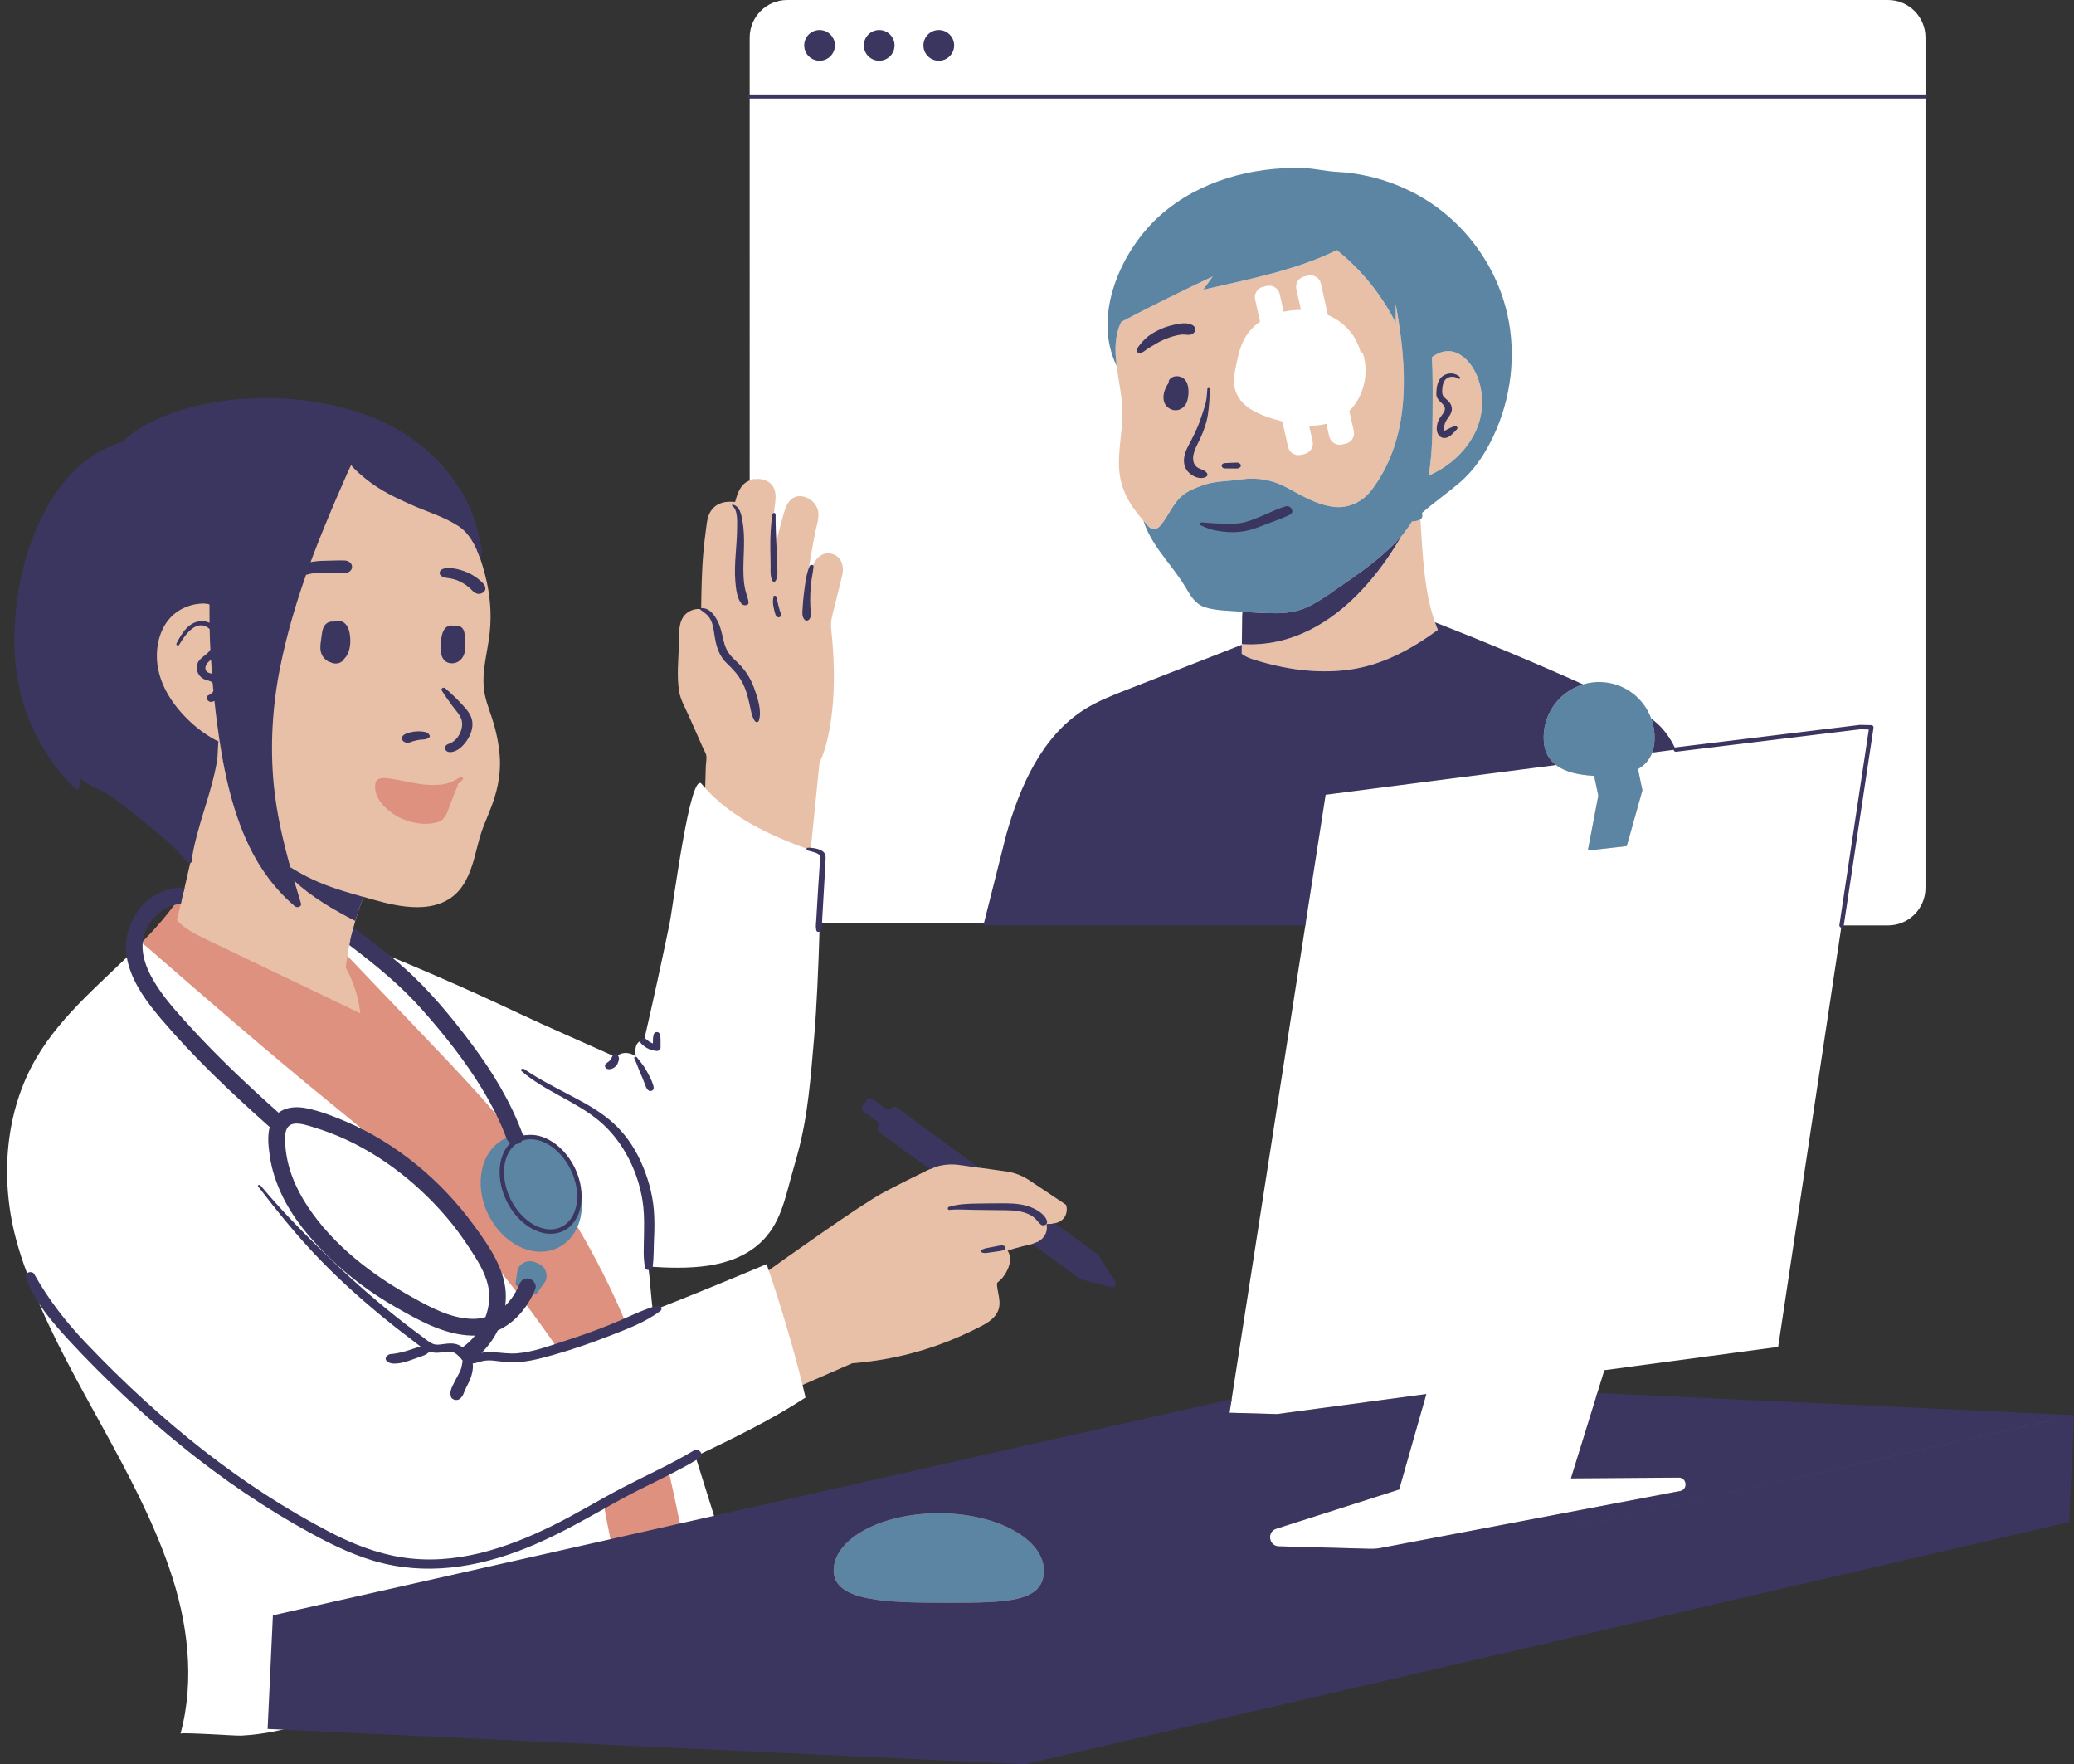 <?xml version="1.0" encoding="UTF-8"?><svg xmlns="http://www.w3.org/2000/svg" xmlns:xlink="http://www.w3.org/1999/xlink" height="397.3" preserveAspectRatio="xMidYMid meet" version="1.0" viewBox="-1.6 0.0 467.1 397.3" width="467.1" zoomAndPan="magnify"><rect x="-1.6" y="0.0" width="467.1" height="397.3" fill="#333333" stroke="none"/><g id="change1_1"><path d="M356.8,314.62l2.16-6.98l39.03-5.23l14.09-93.68l0.13-0.85h0.5l0.07-0.49h10.81c4.11,0,7.45-3.34,7.45-7.45 V8.45c0-4.11-3.34-7.45-7.45-7.45H175.7c-4.11,0-7.46,3.34-7.46,7.45v99.25l0.03,0.2c-0.19,0.03-0.37,0.07-0.55,0.12 c-0.01,0-0.01,0-0.02,0.01c-0.16,0.04-0.32,0.09-0.46,0.15c-0.16,0.06-0.32,0.13-0.46,0.21c-1.74,0.93-2.3,2.78-2.83,4.65 c-2-0.19-3.9,0.01-5.28,1.79c-0.97,1.24-1.06,2.85-1.27,4.35c-0.24,1.7-0.42,3.41-0.58,5.12c-0.39,4.3-0.44,8.56-0.51,12.87 c-0.73-0.1-1.51-0.02-2.27,0.31c-3.21,1.39-2.63,5.22-2.75,8.11c-0.13,3.24-0.45,6.62,0.01,9.85c0.29,2.06,1.49,4.06,2.32,5.95 c1.03,2.35,2.07,4.7,3.11,7.04c0.22,0.5,0.6,1.08,0.72,1.62c0.15,0.74-0.07,1.77-0.09,2.54c-0.03,1.21-0.07,2.42-0.11,3.63 c-0.01,0.41-0.02,0.81-0.03,1.22c-0.01,0.47-0.03,0.95-0.04,1.42l-0.69-0.74c-0.15-0.16-0.29-0.33-0.44-0.49 c-1.64,3.02-3.94,18.12-4.95,24.8c-0.43,2.8-0.76,5.01-0.96,5.98c-1.8,8.66-3.68,17.29-5.6,25.64l-0.23,0.93l-0.73-0.13l-0.01,0.25 l-0.55,0.27l-0.12,0.05c-0.38,0.28-0.49,1.05-0.33,2.29l0.28,2.2l-1.83-1.25c-0.52-0.35-1.15-0.56-1.71-0.56 c-0.31,0-0.59,0.06-0.83,0.17c-0.1,0.04-0.19,0.1-0.28,0.17l-0.96,0.66L137,238.7l-0.15,0.31l-0.88-0.39 c-3.61-1.6-7.22-3.21-10.83-4.83c-3.32-1.48-6.76-3.01-10.16-4.62c-9.43-4.46-19.12-8.75-28.8-12.75l-0.14-0.06l-0.12-0.1 c-2.38-1.96-4.87-3.86-7.32-5.71c-0.11,0.47-0.22,0.94-0.32,1.41L78.06,213l-0.97-0.27c0.07-0.33,0.14-0.66,0.21-0.98 c0.19-0.88,0.4-1.75,0.63-2.62c0.63-2.44,1.42-4.83,2.35-7.17c3.09,0.9,6.18,1.8,9.39,2.17c3.59,0.41,7.38,0.13,10.41-2.04 c2.76-1.98,4.12-5.28,5.03-8.44c0.46-1.62,0.83-3.27,1.29-4.9c0.56-1.97,1.36-3.86,2.14-5.75c1.77-4.26,2.78-8.48,2.38-13.13 c-0.19-2.21-0.62-4.41-1.22-6.56c-0.62-2.24-1.55-4.39-2.06-6.66c-1.06-4.71,0.56-9.49,1.05-14.16c0.47-4.34,0.08-8.77-1.03-13 c-0.31-1.19-0.67-2.48-1.12-3.77c-0.19-0.53-0.4-1.05-0.62-1.57c-0.04-1.21-0.58-3.09-0.84-4.02l-0.06-0.21 c-0.07-0.23-0.13-0.44-0.17-0.59c-0.97-3.78-2.67-7.38-5.06-10.7c-4.3-6-10.7-10.9-18.03-13.78c-6.91-2.72-15.3-4.22-23.63-4.22 c-3.69,0-7.32,0.29-10.77,0.86c-8.23,1.35-14.62,3.85-19.54,7.62c-0.28,0.22-0.63,0.51-0.8,0.83l-0.2,0.38l-0.41,0.12 c-19.89,5.61-26.78,36.6-22.61,54.63c1.85,8.01,5.91,15.44,11.48,21.04l0.17-3.27l1.59,1.57c0.89,0.88,2.54,1.75,4.19,2.56 c0,0,0.63,0.31,0.76,0.38c2.44,1.28,4.68,3.1,6.87,4.89l2.93,2.34c3.75,2.98,5.45,4.32,8.93,8.18l0.06-0.31l0.93,0.48 c-0.06,0.35-0.12,0.69-0.16,1.04c-0.03,0.18-0.14,0.32-0.31,0.38c-0.41,1.83-0.83,3.67-1.26,5.5c-0.08,0.34-0.16,0.68-0.24,1.02 l-0.12,0c-3.29,0-6.46,1.48-8.69,4.05c-2.54,2.94-3.6,6.67-2.98,10.51l0.08,0.52l-0.38,0.36c-1.14,1.1-2.28,2.18-3.43,3.27 c-6.17,5.85-12.55,11.9-16.84,19.27c-6.48,11.13-8.13,25.52-4.55,39.47c0.64,2.47,1.46,5.03,2.58,8.06l0.2,0.69l-0.41,0.35 c0.65,1.86,1.6,3.73,2.9,5.71l0.05,0.07l0.03,0.08c3.74,8.66,8.38,17.1,12.87,25.26c6.03,10.95,12.26,22.28,16.42,34.34 c4.5,13,5.48,25.57,2.87,36.45c1.73,0.01,4.8,0.18,7.52,0.32c2.04,0.11,3.97,0.21,4.67,0.21l0.15,0c2.95-0.16,6.01-0.6,9.11-1.32 l0.13-0.03l167.22,7.78l234.28-54.33l1.04-22.31L356.8,314.62z M31.28,212.68l-2.04,2.09l0.33-2.91c0.12-1.04,0.39-2.04,0.81-2.95 c1.35-2.97,4.02-5.3,6.96-6.07l2.06-0.54c-0.03,0.14-0.07,0.29-0.1,0.43c-0.05,0.22-0.11,0.44-0.16,0.66l-0.74,1.01 C36.43,207.08,34.1,209.79,31.28,212.68z M293.44,208.08l-16.76,107.8L159.46,342.3l-0.91,0.22l-0.28-0.9 c-0.79-2.58-1.61-5.15-2.42-7.72l-1.76-5.63l1.24-0.72c0.02-0.01,0.04-0.02,0.05-0.03l-0.2-0.74l0.75-0.36 c8.23-3.95,15.64-7.6,22.77-12.18c-0.15-0.65-0.31-1.31-0.48-1.97l12.11-5.28c13.57-1.06,23.22-5.35,29.3-8.49 c4.56-2.36,4.05-5,3.59-7.33c-0.06-0.32-0.12-0.65-0.18-0.99c-0.19-1.24-0.12-1.3,0.28-1.62c0.42-0.34,1.05-0.86,1.81-2.28 c1.14-2.12,0.79-3.74,0.21-4.66c0.78-0.27,2.32-0.75,5.08-1.38c0.16-0.04,0.31-0.08,0.46-0.12c0.41-0.12,0.77-0.26,1.11-0.43 l10.13,7.41l6.38,1.69l-3.51-5.53l-9.8-7.17c0,0.08,0.01,0.17,0.01,0.26l-1.01,0c0-0.23-0.01-0.45-0.04-0.65l0.43-0.06l0,0 c0.53-0.02,1.02-0.08,1.45-0.18c0.85-0.21,1.5-0.59,1.95-1.14c1-1.22,0.6-2.75,0.58-2.81c-0.04-0.13-0.11-0.24-0.22-0.31l-8.2-5.47 c-1.54-1.02-3.32-1.7-5.15-1.95l-6.09-0.84l-2.09-0.29l-16.9-12.35c-0.34,0.4-0.85,0.63-1.38,0.63c-0.39,0-0.78-0.13-1.09-0.35 l-3.03-2.21l-0.85,1.17l3.04,2.22c0.76,0.57,0.95,1.63,0.47,2.42l11.86,8.67c-0.37,0.13-0.75,0.26-1.11,0.43 c-0.14,0.05-0.28,0.11-0.41,0.18c-2.75,1.34-6.75,3.32-10.16,5.14c-5.17,2.77-22.28,14.99-26.56,18.06l-0.22-0.65 c-7.35,3.07-15.13,6.3-22.85,9.32l-0.6,0.31l-0.45-0.65c-0.26,0.08-0.52,0.17-0.78,0.25l-1.3,0.44l-0.14-1.22 c-0.17-1.42-0.29-2.83-0.42-4.25c-0.13-1.38-0.25-2.75-0.41-4.12l-0.06-1.04l0.99-0.08l0.15-0.73l0.86,0.05 c2.15,0.13,3.92,0.19,5.56,0.19c8.2,0,13.86-1.66,17.81-5.22c3.84-3.45,5.1-8.15,6.42-13.11c0.24-0.89,0.48-1.78,0.73-2.68 c0.35-1.23,0.7-2.46,1.04-3.7c2.17-7.86,2.82-15.46,3.51-23.51l0.25-2.87c0.46-5.14,0.92-14.41,1.19-23.61l0.02-0.69l0.44-0.15 c0.08-0.34,0.11-0.71,0.12-1.04l0.04-0.96h38.69l-0.12,0.46h72.38L293.44,208.08z" fill="#E8C0A8"/></g><g id="change2_1"><path d="M139.18,297.48c-5.21,1.93-10.47,3.75-15.77,5.4c-0.34-0.54-0.7-1.08-1.08-1.61 c-11.03-15.58-23.26-30.42-37.62-42.99c-3.88-3.4-7.92-6.63-11.92-9.89c-14.42-11.75-28.45-23.95-42.47-36.15 c2.94-3,5.71-6.12,8.11-9.55c0.29,0.01,0.58,0.03,0.87,0.05c-0.06,0.27-0.13,0.53-0.19,0.8c-0.28,1.22-0.57,2.43-0.87,3.64 c1.69,1.96,4.14,3.16,6.49,4.29c11.61,5.57,23.21,11.14,34.82,16.71c-0.4-3.6-1.52-7.11-3.29-10.27c0.11-0.9,0.23-1.79,0.37-2.69 c5.65,5.92,11.3,11.83,16.95,17.75c7.67,8.03,15.36,16.08,22.22,24.82c9.38,11.94,17.17,25.11,23.12,39.08 C139,297.07,139.09,297.27,139.18,297.48z M148.93,330.9c-4.43,2.16-8.84,4.39-13.17,6.87c-0.48,0.27-0.95,0.54-1.43,0.81 c1,5.64,2.09,11.28,3.75,16.76c3.03-0.41,6.04-0.92,9.03-1.55c1.72-0.9,3.77-1.87,5.74-2.96 C152.53,347.36,150.76,338.98,148.93,330.9z M87.93,183.87c2.64,1.46,6.14,2.11,9.08,1.26c1.6-0.47,2.07-2.04,2.6-3.45 c0.6-1.57,1.16-3.19,1.87-4.71c0.07-0.15,0.06-0.28,0.02-0.4c0.42-0.31,0.81-0.65,1.14-1.05c0.28-0.35-0.3-0.69-0.6-0.51 c-1.38,0.84-2.83,1.57-4.48,1.69c-1.68,0.12-3.32,0.07-4.98-0.21c-1.9-0.32-3.77-0.77-5.67-1.05c-1.4-0.21-3.8-0.8-4.01,1.24 C82.58,179.81,85.44,182.49,87.93,183.87z" fill="#DE917F"/></g><g id="change3_1"><path d="M303.3,97.04c0.14,0.62,0.03,1.27-0.32,1.81c-0.34,0.54-0.88,0.91-1.5,1.05l-0.85,0.19 c-0.17,0.04-0.35,0.06-0.52,0.06c-1.1,0-2.09-0.76-2.34-1.87l-0.64-2.85c-1.27,0.32-2.58,0.45-3.9,0.42l0.79,3.53 c0.29,1.29-0.53,2.57-1.82,2.86l-0.85,0.19c-0.17,0.04-0.35,0.06-0.52,0.06c-1.1,0-2.09-0.76-2.34-1.87l-1.28-5.73 c-2.54-0.63-5.19-1.5-7.3-2.85c-2.14-1.38-3.55-3.51-3.6-6.1c-0.03-1.48,0.36-3.01,0.65-4.45c0.33-1.65,0.75-3.27,1.49-4.78 c0.88-1.78,2.18-3.2,3.74-4.28l-1.11-5c-0.29-1.29,0.53-2.57,1.82-2.86l0.85-0.19c1.29-0.28,2.57,0.53,2.86,1.82l0.89,3.99 c1.28-0.28,2.6-0.41,3.9-0.4l-1.04-4.69c-0.29-1.29,0.53-2.57,1.82-2.86l0.85-0.19c0.63-0.14,1.27-0.03,1.81,0.32 c0.54,0.34,0.92,0.88,1.05,1.5l1.58,7.08c3.55,1.49,6.29,4.4,7.32,8.24c0.28,0.09,0.52,0.25,0.6,0.53 c1.38,4.44,0.14,9.58-3.11,12.83L303.3,97.04z M419.86,163.8l-6.64,44.13l-0.07,0.46l-0.07,0.47l-14.21,94.44l-39.14,5.24 l-1.59,5.14l-5.95,19.23l24.29-0.17c1.85-0.01,2.12,2.68,0.29,3.02l-66.98,12.74c-0.95,0.21-1.91,0.3-2.88,0.27l-20.51-0.56 c-2.28-0.07-2.73-3.27-0.56-3.96l27.67-8.83l6.12-21.5l-33.65,4.51l-10.67-0.3l0.48-3.07l16.52-106.2l0.07-0.47l0.07-0.46 l4.51-28.96l51.9-6.69c2.07,1.58,5.12,2.25,8.57,2.43l0.94,4.46l-2.36,12.34l8.76-0.98l3.53-12.57l-1-4.79 c1.46-0.82,2.57-2.01,3.19-3.68l5.33-0.69l39.74-5.12L419.86,163.8z M147.01,241.11c0.09,1.14-0.09,2.42-0.98,3.13 c-0.6,0.47-1.42,0.59-2.18,0.58c-1.38-0.02-2.74-0.39-3.94-1.07l-3.17-3.3c-0.37-0.79-0.14-1.73,0.43-2.4 c0.23-0.29,0.53-0.52,0.87-0.68c1.13-0.51,2.5-0.23,3.53,0.47c-0.15-1.19-0.18-2.66,0.84-3.29c0.32-0.2,0.69-0.27,1.06-0.34 c0.02,0,0.05-0.01,0.07-0.01c0.71-0.13,1.45-0.26,2.17-0.11c0.72,0.14,1.41,0.61,1.6,1.32c0.2,0.77-0.23,1.54-0.41,2.31 C146.65,238.83,146.93,239.98,147.01,241.11z M147.01,241.11c0.09,1.14-0.09,2.42-0.98,3.13c-0.6,0.47-1.42,0.59-2.18,0.58 c-1.38-0.02-2.74-0.39-3.94-1.07l-3.17-3.3c-0.37-0.79-0.14-1.73,0.43-2.4c1.64,0.73,3.27,1.46,4.91,2.19 c0.47-2.01,0.93-4.02,1.39-6.03c0.02,0,0.05-0.01,0.07-0.01c0.71-0.13,1.45-0.26,2.17-0.11c0.72,0.14,1.41,0.61,1.6,1.32 c0.2,0.77-0.23,1.54-0.41,2.31C146.65,238.83,146.93,239.98,147.01,241.11z M313.97,120.8c-5.03,8.65-11.97,16.77-20.61,21.08h-0.01 c-4.52,2.26-9.5,3.48-14.92,3.19h-0.01c-0.11,0.04-0.23,0.09-0.34,0.13v-0.15c0.03-2.08,0.05-4.16,0.08-6.23 c0-0.37,0.03-0.72,0.09-1.06c2.48,0.19,4.97,0.33,7.45,0.33c2.94,0.01,5.67-0.5,8.26-1.94c2.61-1.44,5.05-3.24,7.5-4.93 C305.95,128.12,310.35,124.89,313.97,120.8z M313.97,120.8c-5.03,8.65-11.97,16.77-20.61,21.08h-0.01 c-4.52,2.26-9.5,3.48-14.92,3.19h-0.01c-0.11,0.04-0.23,0.09-0.34,0.13v-0.15c0.03-2.08,0.05-4.16,0.08-6.23 c0-0.37,0.03-0.72,0.09-1.06c2.48,0.19,4.97,0.33,7.45,0.33c2.94,0.01,5.67-0.5,8.26-1.94c2.61-1.44,5.05-3.24,7.5-4.93 C305.95,128.12,310.35,124.89,313.97,120.8z M432.05,8.45v191.49c0,4.67-3.78,8.45-8.45,8.45h-10.45l0.07-0.46l6.64-44.13l-4.3-0.12 l-39.74,5.12l-5.33,0.69l-21.63,2.79l-51.9,6.69l-4.51,28.96H183.01c0.22-8.6,0.19-15.71-0.29-15.88c-0.58-0.2-1.16-0.41-1.75-0.61 c0.65-6.35,1.29-12.7,1.93-19.05c0.1-1.05,0.69-1.96,1.02-2.97c0.85-2.58,1.38-5.26,1.73-7.95c0.64-4.89,0.68-9.87,0.38-14.79 c-0.1-1.62-0.23-3.24-0.42-4.86c-0.13-1.19-0.02-2.21,0.27-3.37c0.73-2.95,1.47-5.91,2.2-8.87c0.48-1.92-0.09-4.18-2.19-4.83 c-2-0.62-3.68,0.73-4.38,2.52c-0.45,1.13-0.86,2.28-1.28,3.42c0.19-1.79,0.45-3.57,0.76-5.34c0.33-1.94,0.69-3.87,1.08-5.79 c0.33-1.59,1.03-3.42,0.44-5.01c-0.58-1.58-2.19-2.79-3.9-2.82c-1.82-0.03-2.91,1.42-3.41,3.01c-1.14,3.57-1.95,7.27-2.82,10.91 c-0.15,0.59-0.28,1.19-0.42,1.79c-0.02-4.87,0.49-9.8,1.05-14.55c0.17-1.4,0.06-2.89-0.99-3.94c-1.1-1.08-2.86-1.33-4.3-0.92 c-0.01,0-0.01,0-0.02,0.01c-0.03,0.01-0.05,0.01-0.08,0.02c-0.14,0.04-0.26,0.08-0.38,0.13V8.45c0-4.67,3.79-8.45,8.46-8.45h247.9 C428.27,0,432.05,3.78,432.05,8.45z M278.03,107.95c3.42-0.51,6.9,0.11,9.95,1.73c3.54,1.87,6.33,3.69,10.28,4.39 c2.59,0.46,5.2-0.27,7.23-1.86c0.63-0.49,1.2-1.06,1.7-1.71c8.37-10.91,8.3-25.04,6.18-38.32c-0.19-1.24-0.41-2.48-0.64-3.71 c0.01,1.41,0.01,2.82,0.02,4.23c-1.84-3.66-4.14-7.09-6.82-10.19c-1.96-2.26-4.12-4.34-6.45-6.2c-9.22,4.56-20.06,6.62-30.09,8.93 l2.13-2.98c-6.94,3.25-13.81,6.66-20.6,10.22c-1.51,3.14-1.46,6.49-1.02,9.92c0.41,3.36,1.21,6.77,1.28,10.12 c0.13,5.36-1.61,10.82-0.27,16.02c0.95,3.69,2.77,6.07,5.01,8.7c0,0.01,0,0.01,0,0.01c0.35,0.41,0.71,0.83,1.08,1.26 c0.65,0.76,1.83,0.82,2.51,0.09c1.95-2.1,2.96-5.17,5.21-7.03c1.21-1,2.71-1.59,4.17-2.15 C271.94,108.24,274.82,108.44,278.03,107.95z M322.23,141.85c-0.23-0.57-0.45-1.15-0.65-1.73c-2.18-6.25-2.64-13.05-3.06-19.71 c-0.07-1.15-0.15-2.3-0.22-3.45c-0.15,0.12-0.34,0.21-0.58,0.27c-0.47,0.12-0.9,0.19-1.31,0.2c-0.53,0.88-1.14,1.74-1.81,2.58 c-0.04,0.08-0.09,0.16-0.16,0.25c-0.15,0.18-0.31,0.35-0.46,0.53l-0.01,0.01c-5.03,8.65-11.97,16.77-20.61,21.08h-0.01 c-4.52,2.26-9.5,3.48-14.92,3.19h-0.01c-0.11,0.04-0.23,0.09-0.34,0.13c-0.01,0.67-0.02,1.33-0.03,2c0.81,0.66,1.85,1.05,2.85,1.36 c6.83,2.14,14.1,3.21,21.22,2.26C309.61,149.83,316.11,146.29,322.23,141.85z M332.18,89.65c-0.21-3.53-1.66-7.64-4.74-9.66 c-2.35-1.55-4.65-0.98-6.56,0.44c0.03,0.43,0.05,0.85,0.06,1.27v0.01c0.04,0.52,0.05,1.03,0.07,1.55v0.01 c0.06,2.22,0.06,4.42,0.05,6.64c-0.04,4.82,0.05,9.84-0.55,14.68c-0.04,0.42-0.1,0.85-0.16,1.27c-0.06,0.41-0.13,0.82-0.2,1.23 c0.05-0.01,0.1-0.03,0.15-0.05C327.16,104.03,332.63,97.45,332.18,89.65z M182.72,192.05c-0.58-0.2-1.16-0.41-1.75-0.61 c-4.5-1.61-9.06-3.46-13.27-5.83c-0.16-0.09-0.31-0.17-0.46-0.26c-0.16-0.09-0.31-0.18-0.46-0.27c-3.55-2.08-6.83-4.56-9.56-7.63 c-0.28-0.3-0.54-0.61-0.8-0.92c-2.58-3.13-6.37,27.33-7.27,31.69c-1.8,8.68-3.69,17.35-5.68,25.99c0.02,0,0.05-0.01,0.07-0.01 c0.71-0.13,1.45-0.26,2.17-0.11c0.72,0.14,1.41,0.61,1.6,1.32c0.2,0.77-0.23,1.54-0.41,2.31c-0.25,1.11,0.03,2.26,0.11,3.39 c0.09,1.14-0.09,2.42-0.98,3.13c-0.6,0.47-1.42,0.59-2.18,0.58c-1.38-0.02-2.74-0.39-3.94-1.07l-3.17-3.3 c-0.37-0.79-0.14-1.73,0.43-2.4c-3.87-1.72-7.75-3.45-11.62-5.18c-3.39-1.51-6.78-3.02-10.14-4.61 c-12.48-5.9-25.21-11.42-38.11-16.51c-0.08,0.35-0.16,0.71-0.23,1.07c-0.16,0.8-0.31,1.6-0.44,2.4c5.65,5.92,11.3,11.83,16.95,17.75 c7.67,8.03,15.36,16.08,22.22,24.82c9.38,11.94,17.17,25.11,23.12,39.08c0.08,0.2,0.17,0.4,0.26,0.61 c-5.21,1.93-10.47,3.75-15.76,5.4c-0.35-0.54-0.71-1.08-1.09-1.61c-11.03-15.58-23.26-30.42-37.62-42.99 c-3.88-3.4-7.92-6.63-11.92-9.89c-14.42-11.75-28.45-23.95-42.47-36.15c-8.29,8.46-17.85,15.88-23.79,26.08 c-6.96,11.96-8.1,26.81-4.65,40.22c1.07,4.14,2.54,8.17,4.14,12.13c8.72,21.54,22.94,40.54,30.53,62.51 c4.13,11.93,5.81,25.04,2.5,37.22c0.1-0.38,12.37,0.5,13.7,0.43c5-0.27,9.89-1.3,14.65-2.83c9.68-3.12,18.62-8.08,27.84-12.29 c16.95-7.72,35.02-12.89,51.47-21.71c0.13-0.07,0.26-0.14,0.4-0.21c-2.99,0.63-6,1.14-9.03,1.55c-1.66-5.48-2.75-11.13-3.75-16.76 c0.48-0.27,0.95-0.54,1.43-0.81c4.33-2.48,8.74-4.71,13.17-6.87c0.92,4.04,1.82,8.16,2.53,11.69c0.71,3.54,1.23,6.51,1.39,8.24 c2.22-1.22,4.35-2.6,5.79-4.2c1.96-2.17,1.56-2.12,0.6-5.24c-0.8-2.6-1.62-5.19-2.44-7.78c-0.59-1.88-1.18-3.77-1.77-5.65 c8.43-4.04,16.82-8.07,24.79-13.26c-0.21-0.92-0.44-1.87-0.68-2.84c-2.01-8.16-4.98-18.08-7.61-25.82 c-0.16-0.47-0.31-0.93-0.47-1.38c-8.51,3.56-17.03,7.11-25.64,10.44c-0.43-3.35-0.59-6.71-1.02-10.03l0.12,0.15 c8.73,0.57,18.47,0.62,24.97-5.23c4.77-4.29,5.74-10.28,7.45-16.26c0.35-1.23,0.7-2.47,1.04-3.71c2.45-8.88,2.98-17.37,3.79-26.55 c0.51-5.74,0.98-15.83,1.22-24.61c0-0.16,0.01-0.31,0.01-0.47c0-0.15,0.01-0.31,0.01-0.46C183.23,199.33,183.2,192.22,182.72,192.05 z" fill="#FFF"/></g><g id="change4_1"><path d="M371.04,166.42c-0.03,1.17-0.22,2.19-0.55,3.07c-0.62,1.67-1.73,2.86-3.19,3.68l1,4.79l-3.53,12.57 l-8.76,0.98l2.36-12.34l-0.94-4.46c-3.45-0.18-6.5-0.85-8.57-2.43c-1.82-1.38-2.88-3.48-2.79-6.56c0.15-5.52,3.87-10.1,8.88-11.61 c1.25-0.38,2.58-0.57,3.95-0.53c5.29,0.15,9.71,3.56,11.4,8.25C370.82,163.26,371.08,164.81,371.04,166.42z M334.82,98.05 c-1.88,4.02-4.27,7.7-7.66,10.61c-2.77,2.37-5.78,4.47-8.53,6.87c0.22,0.48,0.16,1.07-0.33,1.43c-0.15,0.12-0.34,0.21-0.58,0.27 c-0.47,0.12-0.9,0.19-1.31,0.2c-0.53,0.88-1.14,1.74-1.81,2.58c-0.04,0.08-0.09,0.16-0.16,0.25c-0.15,0.18-0.31,0.35-0.46,0.53 l-0.01,0.01c-3.62,4.09-8.02,7.32-12.51,10.42c-2.45,1.69-4.89,3.49-7.5,4.93c-2.59,1.44-5.32,1.95-8.26,1.94 c-2.48,0-4.97-0.14-7.45-0.33c-0.25-0.01-0.5-0.03-0.75-0.05c-2.51-0.2-5.34-0.19-7.75-0.97c-2.21-0.73-3.2-2.59-4.32-4.46 c-1.28-2.15-2.84-4.13-4.35-6.12c-2.14-2.8-4.13-5.64-5.16-8.91c0.35,0.41,0.71,0.83,1.08,1.26c0.65,0.76,1.83,0.82,2.51,0.09 c1.95-2.1,2.96-5.17,5.21-7.03c1.21-1,2.71-1.59,4.17-2.15c3.05-1.18,5.93-0.98,9.14-1.47c3.42-0.51,6.9,0.11,9.95,1.73 c3.54,1.87,6.33,3.69,10.28,4.39c2.59,0.46,5.2-0.27,7.23-1.86c0.63-0.49,1.2-1.06,1.7-1.71c8.37-10.91,8.3-25.04,6.18-38.32 c-0.19-1.24-0.41-2.48-0.64-3.71c0.01,1.41,0.01,2.82,0.02,4.23c-1.84-3.66-4.14-7.09-6.82-10.19c-1.96-2.26-4.12-4.34-6.45-6.2 c-9.22,4.56-20.06,6.62-30.09,8.93l2.13-2.98c-6.94,3.25-13.81,6.66-20.6,10.22c-1.51,3.14-1.46,6.49-1.02,9.92 c-5.62-11.43,1.05-26.21,9.92-34.02c8.7-7.66,20.62-10.87,32.04-10.54c2.59,0.08,5.08,0.73,7.65,0.86 c9.25,0.49,18.31,4.07,25.29,10.19c6.55,5.74,11.29,13.6,13.14,22.13C339.91,80.04,338.71,89.7,334.82,98.05z M332.18,89.65 c-0.21-3.53-1.66-7.64-4.74-9.66c-2.35-1.55-4.65-0.98-6.56,0.44c0.03,0.43,0.05,0.85,0.06,1.27v0.01c0.04,0.52,0.05,1.03,0.07,1.55 v0.01c0.06,2.22,0.06,4.42,0.05,6.64c-0.04,4.82,0.05,9.84-0.55,14.68c-0.04,0.42-0.1,0.85-0.16,1.27c-0.06,0.41-0.13,0.82-0.2,1.23 c0.05-0.01,0.1-0.03,0.15-0.05C327.16,104.03,332.63,97.45,332.18,89.65z M112.05,256.44c-5.35,2.62-7.01,10.26-3.7,17.02 c1.59,3.25,4.09,5.82,7.02,7.25c1.59,0.77,3.2,1.16,4.76,1.16c1.37,0,2.7-0.3,3.93-0.9c2.62-1.28,4.44-3.78,5.12-7.02 c0.67-3.19,0.17-6.74-1.42-9.99C124.45,257.19,117.4,253.82,112.05,256.44z M119.65,284.53l-0.74-0.3c-0.74-0.31-1.56-0.3-2.3,0 c-0.74,0.31-1.32,0.89-1.62,1.63c-0.01,0.03-0.02,0.07-0.03,0.1l-0.46,3.08c-0.03,0.19,0.07,0.37,0.24,0.45l4.04,1.9 c0.06,0.03,0.12,0.04,0.18,0.04c0.14,0,0.27-0.06,0.35-0.18l1.97-2.79C121.91,286.92,121.18,285.16,119.65,284.53z M209.83,340.76 c-13.08,0-23.68,5.79-23.68,12.92c0,7.14,12.81,7.22,25.88,7.22c13.08,0,21.47-0.08,21.47-7.22 C233.5,346.55,222.9,340.76,209.83,340.76z" fill="#5C85A3"/></g><g id="change5_1"><path d="M166.78,21.74c0-0.26,0.21-0.46,0.46-0.46h264.81c0.26,0,0.46,0.21,0.46,0.46s-0.21,0.46-0.46,0.46h-264.8 C166.99,22.21,166.78,22,166.78,21.74z M182.98,13.68c1.91,0,3.46-1.55,3.46-3.46s-1.55-3.46-3.46-3.46s-3.46,1.55-3.46,3.46 S181.07,13.68,182.98,13.68z M196.41,13.68c1.91,0,3.46-1.55,3.46-3.46s-1.55-3.46-3.46-3.46s-3.46,1.55-3.46,3.46 S194.5,13.68,196.41,13.68z M209.83,13.68c1.91,0,3.46-1.55,3.46-3.46s-1.55-3.46-3.46-3.46s-3.46,1.55-3.46,3.46 S207.92,13.68,209.83,13.68z M2.83,155.29c-4.27-18.47,2.86-50.05,23.31-55.82c0.26-0.49,0.7-0.87,1.08-1.16 c5.06-3.88,11.6-6.43,19.98-7.81c11.57-1.92,24.63-0.64,34.92,3.41c7.5,2.95,14.07,7.97,18.48,14.13c2.47,3.43,4.22,7.14,5.22,11.03 c0.05,0.21,0.13,0.47,0.22,0.78c0.64,2.24,1.21,4.52,0.66,5.61c-0.05,0.09-0.1,0.17-0.16,0.26c-1.01-2.84-2.47-5.66-4.85-7.23 c-3.23-2.13-7.2-3.28-10.71-4.85c-3.46-1.55-6.97-3.22-9.94-5.6c-1.3-1.04-2.5-2.05-3.58-3.29c-0.21,0.5-0.49,1-0.69,1.46 c-0.91,2.08-1.82,4.16-2.72,6.25c-1.73,4.04-3.42,8.11-4.99,12.22c-0.24,0.63-0.47,1.26-0.71,1.9c0.15-0.03,0.3-0.07,0.45-0.09 c1.21-0.19,2.42-0.23,3.65-0.24c1.18-0.02,2.38-0.08,3.56-0.04c0.8,0.03,1.68,0.53,1.68,1.43c0,0.89-0.89,1.4-1.68,1.43 c-2.22,0.08-4.45-0.17-6.67-0.01c-0.68,0.05-1.35,0.2-2.01,0.38c-2.38,6.74-4.38,13.61-5.8,20.63c-1.78,8.81-2.35,17.95-1.45,26.9 c0.63,6.22,2.03,12.3,3.7,18.31c1.25,0.78,2.54,1.52,3.86,2.19c3.52,1.78,7.2,2.97,10.99,4.04c0.55,0.16,1.1,0.31,1.64,0.47 c-0.7,1.77-1.33,3.57-1.86,5.4c-4.96-2.56-9.76-5.33-13.76-9.06c0.5,1.71,1.01,3.41,1.53,5.1c0.24,0.77-0.86,1.09-1.36,0.67 c-4.35-3.69-7.78-8.32-10.26-13.45c-4.19-8.66-6.06-18.53-7.3-28c-0.21-1.6-0.39-3.2-0.56-4.8c-0.17,0.08-0.34,0.14-0.53,0.19 c-0.94,0.25-1.8-1.09-0.75-1.51c0.46-0.18,0.82-0.51,1.04-0.89c-0.06-0.61-0.11-1.21-0.16-1.82c-0.39-0.47-0.9-0.51-1.45-0.68 c-0.51-0.16-0.96-0.4-1.33-0.79c-0.66-0.69-0.97-1.71-0.74-2.65c0.28-1.08,1.17-1.65,2-2.3c0.39-0.3,0.72-0.67,1-1.08 c-0.08-1.55-0.14-3.11-0.17-4.66c-0.12-0.12-0.26-0.23-0.41-0.33c-2.78-1.89-5.28,1.9-6.45,3.88c-0.19,0.33-0.79,0.08-0.6-0.3 c1.17-2.3,2.79-4.98,5.7-5.04c0.62-0.01,1.2,0.14,1.74,0.39c-0.02-1.37-0.02-2.75-0.01-4.13c-0.72-0.27-1.65-0.23-2.34-0.16 c-1.54,0.14-3.03,0.66-4.37,1.44c-2.67,1.57-4.29,4.38-4.87,7.38c-1.29,6.77,2.12,12.8,6.85,17.38c1.3,1.26,2.72,2.41,4.25,3.39 c0.7,0.45,1.58,1.02,2.49,1.38c-0.03,0.31-0.06,0.62-0.07,0.94c-0.03,0.32-0.04,0.65-0.05,0.98c-0.03,0.87-0.07,1.77-0.22,2.65 c-0.62,3.63-1.72,7.22-2.79,10.69c-1.17,3.82-2.38,7.77-2.93,11.75c-0.03,0.18-0.14,0.32-0.31,0.38c-0.01,0.01-0.03,0.02-0.04,0.02 c-0.04,0.01-0.09,0.02-0.14,0.02c-0.13,0-0.27-0.06-0.36-0.17c-3.91-4.4-5.55-5.7-9.51-8.84l-1.68-1.34c-0.41-0.33-0.83-0.66-1.25-1 c-2.14-1.74-4.35-3.54-6.71-4.78c-0.19-0.1-0.44-0.22-0.74-0.37c-1.68-0.82-3.43-1.73-4.45-2.74l-0.11,2.17 c-0.01,0.19-0.13,0.36-0.3,0.43c-0.18,0.07-0.38,0.03-0.52-0.1C9.29,171.81,4.81,163.87,2.83,155.29z M46.15,151.71 c-0.08-1.06-0.16-2.11-0.22-3.17c-0.2,0.18-0.4,0.35-0.61,0.54c-0.68,0.61-1.06,1.86-0.01,2.38 C45.57,151.58,45.86,151.64,46.15,151.71z M105.77,130.12c-0.72-0.52-1.49-0.98-2.32-1.31c-0.82-0.33-1.68-0.6-2.55-0.75 c-0.48-0.08-0.98-0.17-1.47-0.16c-0.46,0-1.13,0.08-1.52,0.33c-0.65,0.41-0.68,1.14,0,1.55c0.65,0.39,1.54,0.37,2.26,0.54 c0.35,0.08,0.7,0.18,1.04,0.3c0.02,0.01,0.02,0.01,0.04,0.01c0.1,0.04,0.19,0.08,0.28,0.12c0.17,0.07,0.34,0.15,0.5,0.23 c0.31,0.15,0.62,0.33,0.92,0.51c0.07,0.04,0.14,0.09,0.21,0.13c0.01,0.01,0.02,0.01,0.05,0.04c0.15,0.11,0.3,0.22,0.45,0.33 c0.29,0.23,0.57,0.47,0.84,0.73c0.07,0.07,0.15,0.15,0.22,0.22c0.09,0.09,0.1,0.11,0.01,0.01c0.33,0.36,0.64,0.57,1.12,0.73 c0.72,0.23,1.95-0.32,1.87-1.21c-0.06-0.69-0.5-1.11-0.98-1.56C106.42,130.62,106.1,130.36,105.77,130.12z M73.54,139.99 c-0.81-0.13-1.61,0.23-2.07,0.91c-0.36,0.54-0.47,1.15-0.57,1.78c-0.11,0.73-0.21,1.47-0.3,2.2c-0.08,0.74-0.1,1.53,0.16,2.25 c0.27,0.74,0.79,1.37,1.47,1.76c0.22,0.12,0.44,0.21,0.67,0.27c0.2,0.1,0.41,0.17,0.64,0.21c0.77,0.14,1.58-0.06,2.12-0.65 c0.1-0.11,0.18-0.24,0.26-0.37c0.17-0.16,0.33-0.34,0.46-0.54c0.77-1.15,0.98-2.68,0.9-4.04c-0.08-1.54-0.48-3.49-2.23-3.91 C74.54,139.74,74.01,139.79,73.54,139.99z M102.99,142.48c0.11,0.58,0.19,1.17,0.22,1.76c0.03,0.53,0.02,1.05-0.03,1.58 c-0.05,0.54-0.1,1.12-0.3,1.63c-0.51,1.27-1.7,2.09-3.09,1.89c-2.27-0.33-2.32-3.16-2.1-4.89c0.13-0.98,0.28-2.16,0.95-2.94 c0.44-0.51,1.08-0.75,1.74-0.62c0.1,0.02,0.2,0.04,0.3,0.08c0.31-0.09,0.64-0.12,0.98-0.03 C102.43,141.12,102.85,141.73,102.99,142.48z M102.01,142.89c-0.01,0-0.02,0.02-0.04,0.04C101.98,142.92,102,142.91,102.01,142.89z M101.93,142.98L101.93,142.98C101.95,142.92,101.97,142.86,101.93,142.98z M99.46,167.5c-0.52,0.15-0.96,0.6-0.79,1.18 c0.18,0.61,0.85,0.73,1.39,0.67c1.47-0.17,2.69-1.42,3.48-2.58c0.85-1.26,1.44-2.81,1.22-4.34c-0.22-1.51-1.26-2.68-2.26-3.76 c-1.2-1.3-2.49-2.54-3.83-3.69c-0.35-0.3-1.06,0.03-0.77,0.51c0.73,1.2,1.55,2.32,2.38,3.46c0.71,0.97,1.65,1.89,2.04,3.05 C102.99,164.02,101.52,166.89,99.46,167.5z M91.22,166.98c-0.24,0.12-0.51,0.21-0.78,0.24c-0.51,0.07-1.01-0.03-1.34-0.46 c-0.27-0.37-0.17-0.94,0.18-1.22c0.47-0.36,1.05-0.52,1.63-0.65c0.48-0.11,0.98-0.19,1.48-0.2c0.48-0.01,0.98,0.01,1.45,0.08 c0.44,0.07,1.09,0.28,1.26,0.74c0.08,0.08,0.13,0.17,0.11,0.3c-0.02,0.14-0.13,0.23-0.25,0.29c-0.01,0.02-0.02,0.02-0.04,0.05 c-0.06,0.05-0.13,0.09-0.21,0.13c-0.1,0.06-0.22,0.1-0.33,0.14c-0.23,0.07-0.5,0.09-0.74,0.11c-0.11,0.01-0.22,0.01-0.34,0.02 c-0.02,0-0.21,0.03-0.24,0.02c-0.04,0.01-0.08,0.01-0.13,0.02c-0.08,0.01-0.16,0.03-0.24,0.04c-0.38,0.07-0.77,0.14-1.14,0.25 c-0.08,0.02-0.16,0.05-0.24,0.07C91.24,166.98,90.93,167.13,91.22,166.98z M95,166.09c0.01-0.01,0.02-0.01,0.03-0.02 C95.07,166.01,95.05,166.03,95,166.09z M222.99,280.59c-0.4,0.08-0.79,0.15-1.19,0.23s-0.79,0.15-1.19,0.23 c-0.4,0.08-0.89,0.2-1.18,0.5c-0.14,0.15-0.13,0.38,0.07,0.47c0.42,0.19,0.91,0.15,1.36,0.09c0.42-0.06,0.83-0.12,1.25-0.18 s0.83-0.12,1.25-0.18c0.48-0.07,0.93-0.11,1.33-0.41c0.37-0.28,0.09-0.74-0.26-0.84C223.96,280.36,223.47,280.5,222.99,280.59z M231.15,274.05c0.65,0.48,1.03,1.15,1.62,1.67c0.55,0.48,1.62,0.09,1.44-0.71c-0.34-1.48-2.26-2.61-3.57-3.14 c-1.81-0.73-3.75-0.88-5.68-0.9c-2.14-0.02-4.28,0.02-6.43,0.05c-2.17,0.03-4.3,0.1-6.39,0.73c-0.42,0.13-0.36,0.75,0.11,0.7 c1.82-0.19,3.64-0.03,5.47-0.01c1.96,0.03,3.93,0.06,5.89,0.07c1.81,0.01,3.66-0.01,5.41,0.51 C229.79,273.24,230.52,273.58,231.15,274.05z M84.7,352.04c11.64,2.8,23.27,0.43,34.09-4.23c6.37-2.75,12.35-6.21,18.39-9.6 c6.13-3.44,12.64-6.17,18.66-9.8c1.33-0.8-0.03-2.47-1.21-1.76c-5.12,3.07-10.57,5.51-15.86,8.26c-5.38,2.8-10.55,5.99-16,8.67 c-10.51,5.18-22.04,8.97-33.88,7.1c-5.74-0.91-11.09-3.02-16.23-5.69c-5-2.6-9.87-5.45-14.6-8.52c-9.5-6.16-18.42-13.22-26.8-20.83 c-4.72-4.29-9.27-8.76-13.65-13.38c-4.49-4.72-8.32-9.7-11.52-15.38c-0.47-0.84-2.23-0.36-1.88,0.67 c1.87,5.51,5.91,10.13,9.79,14.34c3.93,4.26,8.04,8.36,12.26,12.33c8.54,8.03,17.65,15.47,27.37,22.03 c4.76,3.21,9.65,6.21,14.69,8.96C73.54,348.06,78.89,350.64,84.7,352.04z M331.54,348.89l133.98-30.21l-1.12,24.06l-235.15,54.53 l-170.58-7.94l1.19-25.59l0,0l0,0l0,0h0.01l76.01-17.14l15.68-3.54l7.67-1.73l116.57-26.28l-0.48,3.07l10.67,0.3l33.65-4.51 l-6.12,21.5l-27.67,8.83c-2.17,0.69-1.72,3.89,0.56,3.96l20.51,0.56c0.97,0.03,1.93-0.06,2.88-0.27l66.98-12.74 c1.83-0.34,1.56-3.03-0.29-3.02l-24.29,0.17l5.95-19.23l107.38,5L331.54,348.89z M186.15,353.68c0,7.14,12.81,7.22,25.88,7.22 c13.08,0,21.47-0.08,21.47-7.22c0-7.13-10.6-12.92-23.67-12.92C196.75,340.76,186.15,346.55,186.15,353.68z M78.75,209.41 c3.58,2.71,7.17,5.42,10.53,8.4c5.8,5.12,10.83,11.23,15.45,17.42c4.64,6.21,8.69,12.88,11.38,20.17c0.05,0.13,0.08,0.25,0.1,0.37 c1.8-0.48,3.82-0.19,5.81,0.88c2.38,1.28,4.45,3.51,5.81,6.28c2.83,5.78,1.7,12.18-2.53,14.25c-0.91,0.44-1.88,0.65-2.88,0.65 c-3.68,0-7.7-2.84-9.93-7.38c-1.36-2.77-1.86-5.77-1.41-8.44c0.32-1.91,1.11-3.48,2.26-4.6c-0.36-0.21-0.66-0.53-0.84-1.01 c-1.44-3.88-3.33-7.58-5.47-11.12c-3.89-6.41-8.58-12.29-13.54-17.9c-4.91-5.54-10.54-10.11-16.41-14.56 c0.25-1.24,0.53-2.47,0.86-3.69C78.23,209.14,78.51,209.23,78.75,209.41z M115.98,256.88c-0.3,0.45-0.85,0.73-1.42,0.79 c-1.29,0.98-2.17,2.54-2.5,4.51c-0.42,2.46,0.05,5.24,1.32,7.83c2.59,5.29,7.74,8.1,11.47,6.27c3.73-1.83,4.67-7.62,2.07-12.91 c-1.27-2.59-3.18-4.66-5.38-5.84c-1.23-0.66-2.46-0.99-3.63-0.99C117.24,256.54,116.59,256.65,115.98,256.88z M133.22,252.3 c5.68,4.68,9.3,12.2,10.07,19.48c0.24,2.26,0.17,4.51,0.14,6.78c-0.03,2.25-0.21,4.64,0.25,6.86c0.18,0.9,1.63,0.61,1.73-0.2 c0.26-2.11,0.2-4.3,0.3-6.42c0.1-2.1,0.12-4.22-0.05-6.31c-0.31-3.81-1.41-7.61-3.01-11.08c-1.5-3.26-3.62-6.29-6.31-8.68 c-2.63-2.34-5.75-4.1-8.84-5.73c-3.76-1.99-7.55-3.86-11.07-6.28c-0.34-0.24-0.96,0.14-0.56,0.48 C121.1,245.72,127.89,247.91,133.22,252.3z M147.11,295.21c-3.41,2.59-7.7,4.15-11.66,5.69c-3.98,1.55-8.02,2.95-12.13,4.12 c-3.53,1-7.16,2.01-10.86,1.71c-1.86-0.15-3.85-0.69-5.69-0.16c-0.69,0.2-1.31,0.41-1.92,0.46c0.05,0.29,0.08,0.58,0.06,0.87 c-0.05,0.82-0.24,1.64-0.52,2.42c-0.16,0.45-0.36,0.87-0.58,1.29c-0.09,0.17-0.17,0.35-0.26,0.52c-0.01,0.03-0.01,0.03-0.02,0.04 c-0.01,0.01-0.01,0.01-0.02,0.05c-0.04,0.09-0.08,0.17-0.13,0.26c-0.17,0.37-0.32,0.75-0.49,1.12c-0.1,0.23-0.18,0.49-0.32,0.7 c-0.1,0.16-0.24,0.3-0.35,0.45c-0.28,0.39-0.77,0.55-1.23,0.5c-0.39-0.04-0.93-0.31-1.03-0.75c-0.05-0.23-0.11-0.47-0.12-0.7 c-0.02-0.26,0.03-0.5,0.1-0.75c0.09-0.38,0.25-0.72,0.42-1.07c0.35-0.73,0.73-1.47,1.13-2.17c0.36-0.63,0.64-1.19,0.84-1.92 c0.13-0.49,0.17-1.01,0.26-1.51c-0.15-0.14-0.28-0.31-0.39-0.5c-0.79-0.77-1.41-1.58-2.73-1.51c-1.41,0.07-2.72,0.49-4.11,0.05 c-0.08-0.03-0.16-0.06-0.23-0.09c-0.56,0.71-1.42,0.95-2.26,1.25c-0.76,0.27-1.52,0.55-2.29,0.81c-0.83,0.28-1.68,0.53-2.56,0.62 c-0.93,0.1-1.95,0.11-2.61-0.64c-0.27-0.31-0.13-0.85,0.16-1.08c0.22-0.17,0.45-0.31,0.72-0.37c0.14-0.03,0.53-0.05,0.62-0.06 c0.25-0.03,0.66-0.1,0.97-0.15c0.73-0.12,1.44-0.31,2.14-0.53c0.75-0.23,1.49-0.48,2.24-0.72c0.29-0.09,0.57-0.18,0.85-0.25 c-0.75-0.53-1.45-1.14-2.14-1.65c-1.42-1.06-2.82-2.15-4.21-3.25c-5.65-4.51-11.11-9.32-16.15-14.51 c-5.08-5.22-9.64-10.85-14.07-16.63c-0.22-0.29,0.31-0.49,0.51-0.25c5.09,6.12,10.76,11.77,16.51,17.28 c5.02,4.82,10.27,9.37,15.77,13.65c1.4,1.09,2.82,2.16,4.25,3.21c0.71,0.52,1.44,1.17,2.25,1.52c0.74,0.32,1.44,0.22,2.21,0.11 c1.49-0.2,2.96-0.39,4.27,0.52c0.08,0.06,0.17,0.13,0.26,0.21c0.06-0.05,0.11-0.11,0.18-0.16c0.98-0.7,1.87-1.55,2.63-2.51 c-0.25,0.01-0.51,0.01-0.77,0c-6.26-0.18-12.05-3.52-17.35-6.55c-5.32-3.05-10.29-6.75-14.69-11.03 c-4.31-4.19-8.35-8.97-10.86-14.47c-1.21-2.64-2.11-5.38-2.53-8.26c-0.31-2.12-0.61-4.51-0.04-6.64c-4.45-3.97-8.85-8-13.09-12.18 c-3.93-3.88-7.73-7.89-11.31-12.1c-3.1-3.65-6.13-7.66-7.43-12.35c-1.27-4.6-0.26-9.31,2.87-12.93c2.5-2.88,6.08-4.5,9.8-4.39 c-0.28,1.24-0.57,2.48-0.87,3.71c-3.4,0.19-6.42,2.69-7.82,5.77c-1.74,3.83-0.35,8,1.65,11.43c2.25,3.85,5.31,7.19,8.31,10.47 c6.24,6.84,12.99,13.17,19.89,19.34c1.73-1.35,4.17-1.46,6.4-0.99c3.03,0.64,6.01,1.79,8.85,3.01c11.37,4.9,21.36,13.25,28.65,23.21 c3.43,4.68,7.39,10.25,7.28,16.31c-0.01,0.63-0.06,1.27-0.14,1.89c1.35-1.29,2.43-2.93,3.16-4.74c0.38-0.94,1.24-1.62,2.31-1.31 c0.89,0.25,1.69,1.36,1.31,2.3c-1.67,4.13-4.6,7.63-8.47,9.35c-0.91,1.87-2.15,3.58-3.65,5.05c0.19-0.05,0.38-0.1,0.58-0.12 c0.81-0.09,1.62-0.08,2.44-0.02c1.64,0.12,3.25,0.36,4.9,0.24c3.72-0.28,7.39-1.69,10.91-2.82c3.43-1.1,6.83-2.31,10.17-3.66 c3.47-1.4,6.84-3.17,10.43-4.25C146.96,293.79,147.81,294.67,147.11,295.21z M107.73,296.59c0.87-2.33,1.13-4.88,0.55-7.26 c-0.71-2.95-2.37-5.56-4.01-8.07c-1.68-2.58-3.47-5.05-5.48-7.38c-6.99-8.1-15.93-14.91-25.97-18.75c-1.3-0.49-2.62-0.94-3.96-1.34 c-1.24-0.37-2.56-0.83-3.87-0.78c-2.57,0.1-2.45,2.73-2.34,4.69c0.29,5.04,2.27,9.79,5.04,13.97c5.83,8.79,14.51,15.41,23.62,20.48 c4.1,2.29,8.68,4.75,13.49,4.83C105.83,297,106.81,296.87,107.73,296.59z M142.51,241.37c0.44,0.99,0.85,2,1.22,3.02 c0.2,0.54,0.5,1.29,1.18,1.29c0.32,0,0.65-0.25,0.7-0.57c0.04-0.26-0.05-0.62-0.13-0.87c-0.34-1.07-0.91-2.1-1.44-3.08 c-0.6-1.1-1.41-2.07-2.18-3.06c-0.22-0.29-0.77-0.08-0.59,0.29C141.76,239.36,142.07,240.38,142.51,241.37z M135.8,240.76 c0.39-0.06,0.76-0.22,1.06-0.47c0.15-0.12,0.27-0.27,0.4-0.41c0.11-0.12,0.17-0.26,0.25-0.41c0.15-0.31,0.23-0.61,0.28-0.95 s-0.1-0.67-0.27-0.96c-0.12-0.2-0.4-0.28-0.62-0.25c-0.23,0.03-0.43,0.16-0.52,0.38c-0.03,0.07-0.05,0.13-0.09,0.2 c0.02-0.05,0.05-0.1,0.07-0.15c-0.05,0.09-0.09,0.19-0.14,0.29c0.03-0.05,0.05-0.11,0.08-0.16c-0.06,0.12-0.14,0.24-0.18,0.37 c-0.01,0.04-0.03,0.08-0.05,0.12c-0.07,0.14-0.17,0.27-0.27,0.39c-0.14,0.14-0.27,0.28-0.44,0.39c0.07-0.04,0.14-0.09,0.2-0.13 c-0.12,0.08-0.24,0.15-0.35,0.24c-0.03,0.02-0.06,0.05-0.09,0.07c-0.01,0.01-0.02,0.01-0.03,0.02c-0.36,0.19-0.57,0.59-0.37,0.97 C134.92,240.71,135.39,240.83,135.8,240.76z M144.31,236.11c0.63,0.32,1.29,0.48,1.99,0.55c0.41,0.04,0.87-0.32,0.87-0.74 c0-0.5,0-1,0-1.5c0-0.29,0.01-0.58-0.04-0.87c-0.05-0.24-0.08-0.49-0.16-0.73c-0.18-0.56-1.11-0.55-1.3,0 c-0.08,0.23-0.12,0.49-0.17,0.73c-0.06,0.29-0.05,0.58-0.05,0.87c0,0.18-0.01,0.37-0.01,0.55c-0.01,0-0.01,0-0.02-0.01 c-0.03-0.01-0.06-0.02-0.09-0.04c-0.07-0.03-0.14-0.06-0.2-0.09c-0.12-0.05-0.23-0.11-0.35-0.18c-0.06-0.03-0.11-0.06-0.17-0.1 c-0.01-0.01-0.03-0.02-0.04-0.03c-0.22-0.16-0.42-0.32-0.62-0.5c-0.29-0.28-0.86-0.27-1.14,0c-0.13,0.12-0.25,0.29-0.24,0.49 c0.01,0.2,0.1,0.34,0.24,0.49C143.24,235.45,143.76,235.83,144.31,236.11z M158.49,139.65c0.51,1.05,0.63,2.15,0.81,3.29 c0.4,2.62,0.98,4.75,2.97,6.61c1.92,1.79,3.3,3.57,4.15,6.09c0.37,1.1,0.64,2.23,0.88,3.36c0.24,1.15,0.44,2.44,1.14,3.41 c0.21,0.28,0.73,0.25,0.85-0.09c0.78-2.2-0.33-5.4-1.09-7.49c-0.9-2.47-2.3-4.42-4.23-6.17c-1.18-1.06-1.97-2.16-2.42-3.69 c-0.4-1.35-0.58-2.74-1.08-4.07c-0.65-1.71-2.01-4.11-4.13-3.96c-0.17,0.01-0.38,0.23-0.18,0.37 C157.11,137.97,157.96,138.56,158.49,139.65z M164.4,119.16c-0.02,1.99-0.2,3.95-0.33,5.93c-0.13,1.88-0.22,3.78-0.07,5.67 c0.13,1.65,0.33,3.89,1.41,5.21c0.39,0.47,1.66,0.49,1.57-0.36c-0.1-0.98-0.55-1.9-0.75-2.87c-0.22-1.02-0.33-2.05-0.38-3.09 c-0.1-2.16,0.07-4.32,0.11-6.47c0.04-2.04,0-4.03-0.38-6.04c-0.27-1.43-0.54-3.04-2.1-3.52c-0.14-0.04-0.32,0.15-0.17,0.26 C164.65,114.85,164.41,117.7,164.4,119.16z M172.32,130.73c0.16,0.35,0.65,0.34,0.81,0c0.53-1.1,0.34-2.35,0.3-3.54 c-0.04-1.28-0.09-2.56-0.14-3.84c-0.1-2.52-0.24-5.02-0.21-7.54c0-0.41-0.66-0.38-0.72,0c-0.38,2.48-0.49,5.03-0.47,7.54 c0.01,1.28,0.05,2.56,0.06,3.84C171.97,128.38,171.81,129.63,172.32,130.73z M172.85,137.71c0.11,0.38,0.19,0.88,0.5,1.15 c0.36,0.31,0.92,0.11,0.99-0.35c0.03-0.2-0.08-0.39-0.15-0.57c-0.06-0.17-0.12-0.33-0.18-0.5c-0.11-0.34-0.21-0.68-0.29-1.03 c-0.08-0.35-0.14-0.69-0.23-1.04c-0.09-0.34-0.18-0.68-0.26-1.02c-0.07-0.26-0.58-0.28-0.63,0c-0.07,0.38-0.11,0.75-0.12,1.14 s0.06,0.76,0.13,1.15C172.67,136.99,172.75,137.35,172.85,137.71z M181.17,130.61c0.14-1.02,0.37-2.02,0.45-3.04 c0.04-0.49-0.74-0.47-0.89-0.1c-0.79,1.88-1.01,4.1-1.27,6.11c-0.13,1.03-0.23,2.06-0.28,3.1c-0.05,0.96-0.29,2.22,0.49,2.92 c0.3,0.27,0.74,0.16,0.98-0.11c0.64-0.72,0.29-2.03,0.25-2.93c-0.04-1-0.04-1.99,0-2.99C180.94,132.59,181.04,131.6,181.17,130.61z M278.25,137.76c-0.06,0.34-0.09,0.69-0.09,1.06c-0.03,2.07-0.05,4.15-0.08,6.23c0.11,0.01,0.23,0.01,0.34,0.02h0.01 c5.42,0.29,10.4-0.93,14.92-3.19h0.01c8.64-4.31,15.58-12.43,20.61-21.08c-3.62,4.09-8.02,7.32-12.51,10.42 c-2.45,1.69-4.89,3.49-7.5,4.93c-2.59,1.44-5.32,1.95-8.26,1.94C283.22,138.09,280.73,137.95,278.25,137.76z M266.94,73.19 c-1.21-0.69-3.03-0.32-4.32-0.02c-1.21,0.27-2.39,0.69-3.49,1.25c-1.04,0.53-2.11,1.16-2.93,2c-0.41,0.42-0.8,0.85-1.16,1.31 c-0.3,0.39-0.72,0.93-0.53,1.45c0.08,0.21,0.28,0.31,0.49,0.32c0.51,0.02,0.96-0.3,1.35-0.6c0.4-0.3,0.81-0.57,1.24-0.82 c0.89-0.52,1.77-1.07,2.71-1.5c0.86-0.39,1.74-0.71,2.65-0.94c0.51-0.13,1.05-0.25,1.57-0.3c0.58-0.06,1.13,0.09,1.71,0.06 C267.5,75.34,268.19,73.9,266.94,73.19z M261.05,91.36c0.54,0.63,1.29,1.03,2.14,1.02c0.82-0.01,1.54-0.41,2.05-1.04 c0.35-0.43,0.55-0.97,0.66-1.51c0.14-0.7,0.21-1.42,0.15-2.13c-0.07-0.86-0.25-1.65-0.87-2.29c-0.7-0.72-1.96-0.91-2.84-0.42 c-0.38,0.21-0.77,0.6-0.73,1.08c0,0.04,0.01,0.08,0.01,0.13c-0.35,0.45-0.62,0.99-0.83,1.51C260.33,88.83,260.22,90.39,261.05,91.36 z M270.31,87.6c-0.07,1.18-0.15,2.4-0.47,3.54c-0.3,1.07-0.68,2.1-1.03,3.15c-0.73,2.23-1.78,4.19-2.86,6.26 c-0.82,1.58-1.35,3.47-0.4,5.12c0.78,1.36,3.01,2.55,4.5,1.69c0.28-0.16,0.39-0.44,0.23-0.73c-0.38-0.65-1.05-0.83-1.7-1.1 c-0.72-0.3-1.22-0.83-1.39-1.61c-0.4-1.82,0.83-3.63,1.54-5.21c0.75-1.67,1.41-3.44,1.69-5.25c0.3-1.91,0.42-3.91,0.45-5.85 C270.87,87.29,270.32,87.29,270.31,87.6z M275.8,105.49c0.25,0,0.5,0,0.75,0.01c0.13,0,0.25,0,0.38,0c0.29-0.01,0.49-0.09,0.73-0.25 c0.16-0.11,0.22-0.32,0.19-0.5c-0.03-0.21-0.16-0.33-0.34-0.44c-0.3-0.19-0.65-0.15-0.99-0.13c-0.25,0.01-0.5,0.02-0.75,0.03 c-0.5,0.02-1,0.04-1.51,0.07c-0.32,0.01-0.73,0.23-0.71,0.6c0.02,0.37,0.36,0.6,0.71,0.6C274.77,105.48,275.28,105.49,275.8,105.49z M268.84,118.29c0.81,0.33,1.55,0.72,2.41,0.95c0.79,0.21,1.62,0.34,2.44,0.45c1.7,0.23,3.45,0.2,5.14-0.11 c1.71-0.31,3.33-1,4.94-1.62c1.69-0.64,3.47-1.22,5.09-2.03c1.25-0.62,0.26-2.27-0.94-1.9c-3.13,0.95-6.01,2.73-9.18,3.55 c-1.57,0.41-3.16,0.44-4.78,0.37c-1.63-0.07-3.3-0.18-4.92-0.32C268.69,117.62,268.46,118.14,268.84,118.29z M324.62,85 c0.7-0.28,1.59-0.2,2.19,0.25c0.24,0.18,0.66-0.08,0.4-0.34c-0.96-0.92-2.38-1.07-3.55-0.44c-1.5,0.81-1.73,2.62-1.77,4.16 c-0.02,0.85,0.36,1.33,0.95,1.89c0.55,0.53,1.23,1.15,0.9,1.98c-0.31,0.76-0.98,1.34-1.33,2.09c-0.35,0.76-0.54,1.69-0.37,2.52 c0.17,0.84,0.81,1.55,1.72,1.52c1.15-0.04,2-1.21,2.74-1.94c0.44-0.43-0.18-0.92-0.64-0.7c-0.47,0.22-0.92,0.37-1.38,0.63 c-0.18,0.1-0.51,0.22-0.64,0.38c-0.03,0.01-0.05,0.02-0.08,0.03c-0.02-0.11-0.09-0.24-0.1-0.35c-0.03-0.21-0.01-0.44,0.01-0.65 c0.05-0.45,0.21-0.9,0.43-1.29c0.37-0.64,0.9-1.18,1.15-1.89c0.26-0.72,0.13-1.47-0.29-2.1c-0.41-0.62-1.09-0.98-1.51-1.56 c-0.39-0.54-0.23-1.78-0.12-2.41C323.48,86,323.86,85.31,324.62,85z M354.95,154.11c-11.01-4.94-22.14-9.6-33.37-13.99 c0.2,0.58,0.42,1.16,0.65,1.73c-6.12,4.44-12.62,7.98-20.11,8.97c-7.12,0.95-14.39-0.12-21.22-2.26c-1-0.31-2.04-0.7-2.85-1.36 c0.01-0.67,0.02-1.33,0.03-2c-0.13,0.04-0.25,0.09-0.38,0.14c-8.52,3.33-17.04,6.66-25.56,9.99c-3.24,1.27-6.51,2.54-9.45,4.39 c-9.62,6.04-14.58,17.28-17.66,28.21l-5.04,20l-0.12,0.46h72.51l0.07-0.46l4.51-28.96l51.9-6.69c-1.82-1.38-2.88-3.48-2.79-6.56 C346.22,160.2,349.94,155.62,354.95,154.11z M196,254.21c0,0.26,0.12,0.52,0.34,0.68l11.47,8.38c2.08-0.94,4.36-1.26,6.63-0.94 l4.44,0.61l-18.53-13.54c-0.37-0.27-0.9-0.19-1.17,0.19c-0.16,0.22-0.41,0.34-0.67,0.34c-0.17,0-0.35-0.05-0.5-0.16l-3.16-2.31 c-0.37-0.27-0.89-0.19-1.17,0.18l-1.05,1.44c-0.27,0.37-0.19,0.89,0.19,1.16l3.16,2.31c0.37,0.28,0.45,0.8,0.18,1.17 C196.05,253.87,196,254.04,196,254.21z M241.85,288.07l6.79,1.79c0.73,0.19,1.32-0.62,0.91-1.26l-3.76-5.93 c-0.06-0.08-0.13-0.16-0.22-0.22l-9.56-6.99c-0.53,0.13-1.14,0.2-1.82,0.2h-0.06c0.09,0.61,0.11,1.5-0.34,2.36 c-0.52,1-1.5,1.7-2.92,2.1l10.7,7.81C241.65,287.99,241.75,288.04,241.85,288.07z M413.08,208.88c0.02,0,0.05,0.01,0.07,0.01 c0.24,0,0.46-0.18,0.49-0.43l6.71-44.59c0.02-0.14-0.02-0.29-0.11-0.4s-0.23-0.17-0.37-0.18l-2.55-0.06l-41.56,5.07 c-0.06,0.01-0.11,0.03-0.16,0.05c-0.74-1.55-1.65-2.99-2.81-4.28c-0.76-0.84-1.59-1.58-2.49-2.25c0.52,1.43,0.78,2.98,0.74,4.59 c-0.03,1.17-0.22,2.19-0.55,3.07l4.84-0.63c0.03,0.27,0.28,0.47,0.56,0.43l41.49-5.06l1.91,0.05l-6.63,44.03 C412.62,208.59,412.81,208.84,413.08,208.88z M182.69,199.51c-0.1,1.67-0.2,3.35-0.3,5.02c-0.05,0.84-0.1,1.67-0.15,2.51 c-0.05,0.82-0.19,1.65,0,2.46c0.11,0.49,0.91,0.42,1.06,0c0.31-0.88,0.24-1.89,0.29-2.81c0.06-1.02,0.12-2.03,0.18-3.05 c0.12-2.03,0.25-4.06,0.35-6.1c0.05-0.96,0.09-1.91,0.13-2.87c0.03-0.71,0.24-1.65-0.05-2.34c-0.5-1.2-2.71-1.44-3.81-1.44 c-0.41,0-0.47,0.48-0.1,0.61c0.73,0.25,1.62,0.36,2.29,0.75c0.5,0.28,0.55,0.44,0.54,0.99c-0.01,0.36-0.05,0.72-0.08,1.08 C182.92,196.04,182.79,197.78,182.69,199.51z" fill="#3B365F"/></g></svg>